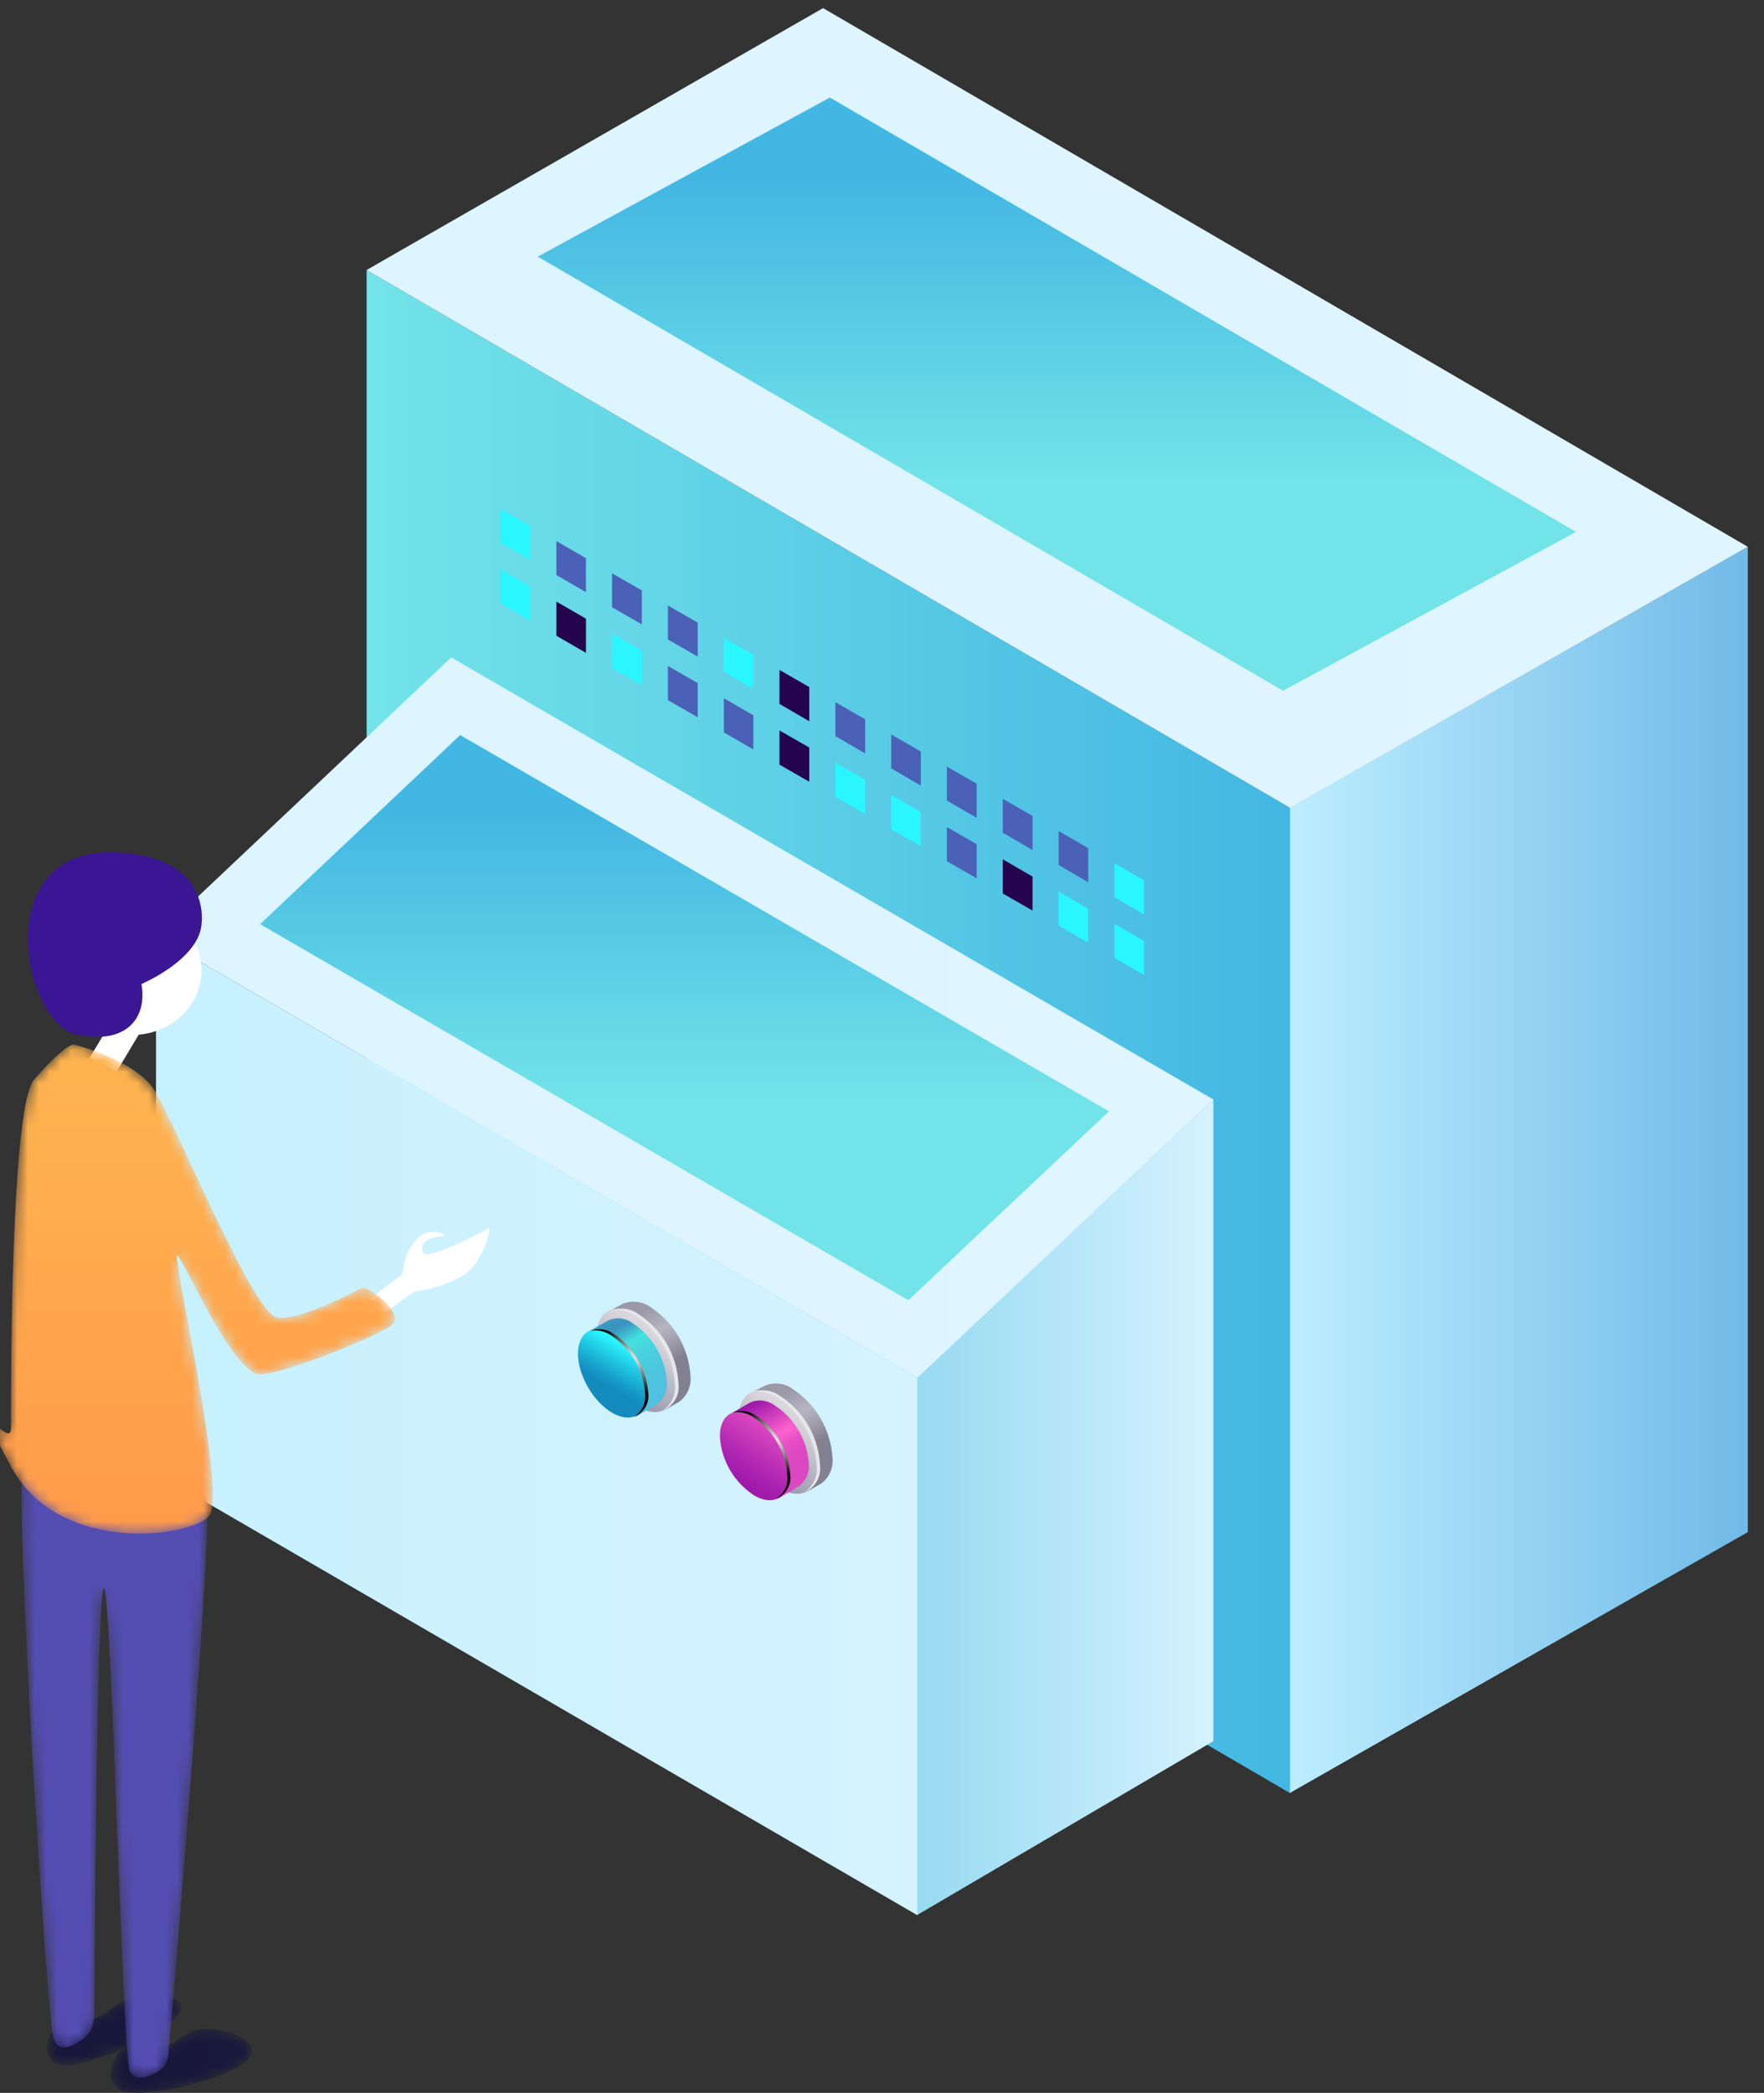 <svg height="191" viewBox="0 0 161 191" width="161" xmlns="http://www.w3.org/2000/svg" xmlns:xlink="http://www.w3.org/1999/xlink"><rect x="0" y="0" width="161" height="191" fill="#333333" stroke="none"/><linearGradient id="a" x1="98.163%" x2="1.091%" y1="50.001%" y2="50.001%"><stop offset="0" stop-color="#72bbe8"/><stop offset="1" stop-color="#bcedff"/></linearGradient><linearGradient id="b"><stop offset="0" stop-color="#43b7e3"/><stop offset="1" stop-color="#72e3e8"/></linearGradient><linearGradient id="c" x1="100%" x2="1.091%" xlink:href="#b" y1="50.001%" y2="50.001%"/><linearGradient id="d" x1="100%" x2=".807%" y1="50.001%" y2="50.001%"><stop offset="0" stop-color="#dff5ff"/><stop offset="1" stop-color="#ddf5ff"/></linearGradient><linearGradient id="e" x1="100%" x2="0%" y1="50.028%" y2="50.028%"><stop offset="0" stop-color="#d5f2ff"/><stop offset="1" stop-color="#97daf1"/></linearGradient><linearGradient id="f" x1="100%" x2="0%" y1="50.028%" y2="50.028%"><stop offset="0" stop-color="#d5f2ff"/><stop offset="1" stop-color="#c7f1ff"/></linearGradient><linearGradient id="g" x1="52.612%" x2="52.612%" xlink:href="#b" y1="14.052%" y2="64.502%"/><linearGradient id="h"><stop offset=".29" stop-color="#838091"/><stop offset=".47" stop-color="#a5a2b1"/><stop offset=".59" stop-color="#b7b4c2"/><stop offset=".81" stop-color="#9b98a7"/></linearGradient><linearGradient id="i" x1="72.609%" x2="29.008%" xlink:href="#h" y1="91.566%" y2="-5.159%"/><linearGradient id="j"><stop offset=".04" stop-color="#9d9eb3"/><stop offset=".58" stop-color="#d4d1d8"/><stop offset="1" stop-color="#eeebf2"/></linearGradient><linearGradient id="k" x1="36.15%" x2="76.381%" xlink:href="#j" y1="81.221%" y2="-8.136%"/><linearGradient id="l" x1="72.619%" x2="28.947%" y1="89.305%" y2="-2.121%"><stop offset="0" stop-color="#4ec1de"/><stop offset=".24" stop-color="#4dc4de"/><stop offset=".45" stop-color="#49cfde"/><stop offset=".64" stop-color="#43e1de"/><stop offset=".65" stop-color="#43e2de"/><stop offset=".77" stop-color="#3dabc8"/><stop offset=".84" stop-color="#3a91bd"/><stop offset=".88" stop-color="#3b96bf"/><stop offset="1" stop-color="#3ca0c3"/></linearGradient><linearGradient id="m" x1="33.58%" x2="81.097%" y1="65.993%" y2="19.347%"><stop offset=".04" stop-color="#138bbd"/><stop offset=".23" stop-color="#169ac7"/><stop offset=".59" stop-color="#1fc3df"/><stop offset="1" stop-color="#2af6ff"/></linearGradient><linearGradient id="n"><stop offset="0" stop-color="#fff"/><stop offset="1"/></linearGradient><radialGradient id="o" cx="67.032%" cy="36.325%" gradientTransform="matrix(1 0 0 .669 0 .12)" r="63.662%" xlink:href="#n"/><linearGradient id="p" x1="72.549%" x2="28.972%" xlink:href="#h" y1="91.361%" y2="-5.2%"/><linearGradient id="q" x1="36.187%" x2="76.31%" xlink:href="#j" y1="81.112%" y2="-7.913%"/><linearGradient id="r" x1="72.707%" x2="29.064%" y1="88.975%" y2="-2.525%"><stop offset=".17" stop-color="#dc48c1"/><stop offset=".31" stop-color="#df4ac2"/><stop offset=".41" stop-color="#e851c5"/><stop offset=".49" stop-color="#f75dcb"/><stop offset=".52" stop-color="#ff63ce"/><stop offset=".91" stop-color="#9f19ab"/></linearGradient><linearGradient id="s" x1="36.097%" x2="76.453%" y1="80.775%" y2="-8.745%"><stop offset=".04" stop-color="#9f19ab"/><stop offset=".24" stop-color="#ae25b1"/><stop offset=".65" stop-color="#d744bf"/><stop offset="1" stop-color="#ff63ce"/></linearGradient><radialGradient id="t" cx="67.271%" cy="36.325%" gradientTransform="matrix(1 0 0 .667 0 .121)" r="63.888%" xlink:href="#n"/><linearGradient id="u" x1="100.001%" x2=".315%" y1="50.011%" y2="50.011%"><stop offset="0" stop-color="#18173a"/><stop offset="1" stop-color="#19183e"/></linearGradient><linearGradient id="v" x1="50.001%" x2="50.001%" y1="100%" y2="-.001%"><stop offset="0" stop-color="#544db2"/><stop offset="1" stop-color="#544db2"/></linearGradient><linearGradient id="w" x1="50%" x2="50%" y1="0%" y2="100%"><stop offset="0" stop-color="#ffb54f"/><stop offset="1" stop-color="#ff994b"/></linearGradient><mask id="x" fill="#fff"><path d="m1.253 1.234c-3.453 2.465 9.316 5.722 11.516 4.5 2.201-1.219-.519-5.631-2.798-4.376s-2.415-1.187-5.047-1.187c-1.253 0-2.556.269-3.671 1.063" fill="#fff" fill-rule="evenodd"/></mask><mask id="y" fill="#fff"><path d="m.924.373c-3.832 1.444 7.98 6.691 10.355 6.07 2.376-.621.569-4.924-1.89-4.287s-3.094-2.154-6.317-2.154c-.721 0-1.448.108-2.149.372" fill="#fff" fill-rule="evenodd"/></mask><mask id="z" fill="#fff"><path d="m.871 3.802c-.737 1.41 2.856 43.835 3.447 50.757.058.667.46 1.252 1.068 1.572.864.456 2.043.843 2.461-.143.69-1.624 1.674-44.444 2.364-44.061.619.342.84 32.447.88 39.126.005.827.403 1.614 1.098 2.093.971.668 2.29 1.245 2.652-.216.59-2.39 3.742-51.614 2.658-52.569-.184-.162-.75-.236-1.571-.236-4.007 0-14.063 1.773-15.057 3.677" fill="#fff" fill-rule="evenodd"/></mask><mask id="A" fill="#fff"><path d="m29.267.007s-5.47 1.36-7.269 4.081c-1.799 2.721-9.087 20.551-11.247 20.837-2.16.287-7.251-2.505-7.755-2.721-.503-.214-3.814 2.222-2.807 3.295 1.008 1.074 11.293 5.119 12.519 4.535 2.731-1.302 6.442-10.142 7.122-10.78s-4.394 20.949-2.942 23.645c1.033 1.916 13.611 4.01 18.138-4.368s.015-1.332.018-3.481v-1.238c-.01-9.129-.254-28.503-2.118-30.629-1.932-2.206-3.153-3.184-3.596-3.184-.023 0-.043.003-.062.007" fill="#fff" fill-rule="evenodd"/></mask><g fill="none" fill-rule="evenodd" transform="translate(.241)"><g fill-rule="nonzero"><path d="m117.461 73.721v89.921l41.82-23.82v-89.921z" fill="url(#a)"/><path d="m117.501 73.721v89.921l-84.281-49.141v-89.861z" fill="url(#c)"/><path d="m33.22 24.641 84.281 49.081 41.78-23.82-84.401-49.161z" fill="url(#d)"/><path d="m83.441 125.742v49.041l27.06-15.88v-58.561z" fill="url(#e)"/><path d="m83.481 125.742v49.041l-69.481-40.34v-49.001z" fill="url(#f)"/><path d="m14 85.441 69.481 40.3 27.02-25.4-69.561-40.34z" fill="url(#d)"/><path d="m23.5 84.341 18.26-17.26 59.221 34.34-18.32 17.24z" fill="url(#g)"/><path d="m110.341 79.201-69.761-40.68v20.82l69.761 40.7z" fill="url(#g)"/><path d="m101.481 81.901 2.7 1.56v-3.12l-2.7-1.56z" fill="#2af6ff"/><path d="m96.381 78.941 2.7 1.58v-3.12l-2.7-1.56z" fill="#4b61b8"/><path d="m91.281 76.001 2.72 1.58v-3.12l-2.72-1.56z" fill="#4b61b8"/><path d="m86.181 73.061 2.72 1.58v-3.12l-2.72-1.56z" fill="#4b61b8"/><path d="m81.101 70.121 2.7 1.58v-3.12l-2.7-1.56z" fill="#4b61b8"/><path d="m76.001 67.181 2.72 1.58v-3.12l-2.72-1.56z" fill="#4b61b8"/><path d="m70.901 64.241 2.72 1.58v-3.12l-2.72-1.56z" fill="#25054d"/><path d="m65.821 61.301 2.7 1.58v-3.12l-2.7-1.56z" fill="#2af6ff"/><path d="m60.721 58.361 2.72 1.56v-3.1l-2.72-1.56z" fill="#4b61b8"/><path d="m55.62 55.421 2.72 1.56v-3.1l-2.72-1.56z" fill="#4b61b8"/><path d="m50.54 52.481 2.7 1.56v-3.1l-2.7-1.56z" fill="#4b61b8"/><path d="m45.44 49.541 2.72 1.56v-3.1l-2.72-1.56z" fill="#2af6ff"/><path d="m101.481 87.421 2.7 1.56v-3.1l-2.7-1.58z" fill="#2af6ff"/><path d="m96.381 84.481 2.7 1.56v-3.1l-2.7-1.58z" fill="#2af6ff"/><path d="m91.281 81.541 2.72 1.56v-3.1l-2.72-1.58z" fill="#25054d"/><path d="m86.181 78.601 2.72 1.56v-3.12l-2.72-1.56z" fill="#4b61b8"/><path d="m81.101 75.661 2.7 1.56v-3.12l-2.7-1.56z" fill="#2af6ff"/><path d="m76.001 72.721 2.72 1.56v-3.1l-2.72-1.58z" fill="#2af6ff"/><path d="m70.901 69.781 2.72 1.56v-3.12l-2.72-1.56z" fill="#25054d"/><path d="m65.821 66.841 2.7 1.56v-3.12l-2.7-1.56z" fill="#4b61b8"/><path d="m60.721 63.901 2.72 1.56v-3.12l-2.72-1.56z" fill="#4b61b8"/><path d="m55.62 60.961 2.72 1.56v-3.12l-2.72-1.56z" fill="#2af6ff"/><path d="m50.54 58.021 2.7 1.56v-3.12l-2.7-1.56z" fill="#25054d"/><path d="m45.44 55.061 2.72 1.58v-3.12l-2.72-1.56z" fill="#2af6ff"/><path d="m48.84 23.421 68.021 39.62 26.74-14.5-68.101-39.64z" fill="url(#g)"/><path d="m62.781 125.602c.085.898-.301 1.776-1.02 2.32l-1.2.68c-.66.38-.24-.46-1.24-1.04-2.154-1.406-3.513-3.752-3.66-6.32 0-1.14-1.06-1.14-.4-1.54l1.3-.7c.844-.357 1.813-.251 2.56.28 2.154 1.406 3.513 3.752 3.66 6.32z" fill="url(#i)"/><path d="m61.501 126.322c0 2.3-1.64 3.24-3.66 2-2.167-1.394-3.529-3.747-3.66-6.32 0-2.32 1.64-3.24 3.66-2 2.167 1.394 3.529 3.747 3.66 6.32z" fill="url(#k)"/><path d="m60.621 126.142c.077.779-.265 1.541-.9 2l-1.76 1.06c-.56.32-.2-.4-1.06-.9-1.854-1.2-3.021-3.215-3.14-5.42 0-.98-.92-1-.36-1.32l1.88-1.06c.723-.322 1.563-.23 2.2.24 1.843 1.201 3.008 3.204 3.14 5.4z" fill="url(#l)"/><ellipse cx="55.63" cy="125.399" fill="url(#m)" rx="2.56" ry="4.42" transform="matrix(.863 -.505 .505 .863 -55.682 45.216)"/><path d="m58.021 119.922c-.727-.52-1.666-.64-2.5-.32.756-.149 1.541.009 2.18.44 2.161 1.39 3.523 3.734 3.66 6.3.113.957-.34 1.893-1.16 2.4 1.022-.391 1.636-1.437 1.48-2.52-.137-2.566-1.499-4.91-3.66-6.3z" fill="#e6e7e8"/><path d="m55.76 121.722c-.631-.443-1.442-.541-2.16-.26.652-.133 1.331.004 1.88.38 1.867 1.2 3.043 3.224 3.16 5.44.074.803-.314 1.578-1 2.0.882-.329 1.415-1.229 1.28-2.16-.149-2.196-1.318-4.195-3.16-5.4z" fill="url(#o)"/><path d="m75.741 133.062c.089.899-.297 1.778-1.02 2.32l-1.18.68c-.66.38-.24-.46-1.24-1.04-2.154-1.406-3.513-3.752-3.66-6.32 0-1.14-1.06-1.16-.42-1.54l1.3-.68c.839-.375 1.814-.276 2.56.26 2.154 1.406 3.513 3.752 3.66 6.32z" fill="url(#p)"/><path d="m74.481 133.762c0 2.32-1.64 3.26-3.66 2-2.154-1.406-3.513-3.752-3.66-6.32 0-2.32 1.64-3.24 3.66-2 2.167 1.394 3.529 3.747 3.66 6.32z" fill="url(#q)"/><path d="m73.581 133.602c.078.775-.256 1.534-.88 2l-1.76 1.08c-.58.34-.22-.38-1.08-.88-1.851-1.202-3.018-3.216-3.14-5.42 0-.98-.9-1-.34-1.32l1.86-1.08c.728-.303 1.562-.205 2.2.26 1.84 1.186 3.005 3.176 3.14 5.36z" fill="url(#r)"/><path d="m71.741 134.682c0 2-1.42 2.8-3.14 1.8-1.854-1.2-3.021-3.215-3.14-5.42 0-2 1.4-2.78 3.14-1.78 1.843 1.201 3.008 3.204 3.14 5.4z" fill="url(#s)"/><path d="m70.941 127.382c-.727-.52-1.666-.64-2.5-.32.763-.15 1.554.008 2.2.44 2.161 1.39 3.523 3.734 3.66 6.3.103.956-.347 1.887-1.16 2.4 1.009-.404 1.611-1.444 1.46-2.52-.137-2.566-1.499-4.91-3.66-6.3z" fill="#e6e7e8"/><path d="m68.741 129.182c-.631-.443-1.442-.541-2.16-.26.652-.133 1.331.004 1.88.38 1.86 1.207 3.033 3.227 3.16 5.44.074.803-.314 1.578-1 2.0.874-.336 1.397-1.234 1.26-2.16-.135-2.195-1.299-4.197-3.14-5.4z" fill="url(#t)"/></g><g transform="matrix(-1 0 0 1 18.446 77)"><path d="m12.974 11.584c0 3.243-2.837 5.871-6.337 5.871-3.499 0-6.337-2.628-6.337-5.871 0-3.242 2.838-5.871 6.337-5.871 3.5 0 6.337 2.629 6.337 5.871" fill="#fff"/><path d="m10.52 19.568-2.455 1.262-2.43-4.056 2.455-1.262z" fill="#fff"/><path d="m5.774 12.804s-5.116-2.166-5.475-5.367c-.262-2.349.737-6.346 7.831-6.641 11.581-.482 8.505 15.362 3.731 16.557-4.271 1.068-6.676-1.092-6.087-4.548" fill="#3a1695"/></g><path d="m1.253 1.234c-3.453 2.465 9.316 5.722 11.516 4.5 2.201-1.219-.519-5.631-2.798-4.376s-2.415-1.187-5.047-1.187c-1.253 0-2.556.269-3.671 1.063" fill="url(#u)" mask="url(#x)" transform="matrix(-1 0 0 1 23.446 185)"/><path d="m.924.373c-3.832 1.444 7.98 6.691 10.355 6.07 2.376-.621.569-4.924-1.89-4.287s-3.094-2.154-6.317-2.154c-.721 0-1.448.108-2.149.372" fill="url(#u)" mask="url(#y)" transform="matrix(-1 0 0 1 16.446 182)"/><path d="m.871 3.802c-.737 1.41 2.856 43.835 3.447 50.757.058.667.46 1.252 1.068 1.572.864.456 2.043.843 2.461-.143.69-1.624 1.674-44.444 2.364-44.061.619.342.84 32.447.88 39.126.005.827.403 1.614 1.098 2.093.971.668 2.29 1.245 2.652-.216.59-2.39 3.742-51.614 2.658-52.569-.184-.162-.75-.236-1.571-.236-4.007 0-14.063 1.773-15.057 3.677" fill="url(#v)" mask="url(#z)" transform="matrix(-1 0 0 1 19.446 133)"/><path d="m10.716 8.549c-.216-.14-3.838-2.648-3.838-2.648s-4.156-.553-5.503-2.474c-1.375-1.966-1.375-3.37-1.375-3.37s5.692 3.095 6.054 2.253c.362-.842-.394-1.392-1.552-1.463-1.159-.069 1-.999 2.014.123 1.013 1.123 1.23 1.754 1.448 3.334 1.737 1.228 4.416 3.403 4.416 3.403z" fill="#fff" transform="matrix(-1 0 0 1 44.446 112)"/><path d="m29.267.007s-5.47 1.36-7.269 4.081c-1.799 2.721-9.087 20.551-11.247 20.837-2.16.287-7.251-2.505-7.755-2.721-.503-.214-3.814 2.222-2.807 3.295 1.008 1.074 11.293 5.119 12.519 4.535 2.731-1.302 6.442-10.142 7.122-10.78s-4.394 20.949-2.942 23.645c1.033 1.916 13.611 4.01 18.138-4.368s.015-1.332.018-3.481v-1.238c-.01-9.129-.254-28.503-2.118-30.629-1.932-2.206-3.153-3.184-3.596-3.184-.023 0-.043.003-.062.007" fill="url(#w)" mask="url(#A)" transform="matrix(-1 0 0 1 35.802 95.328)"/></g></svg>
